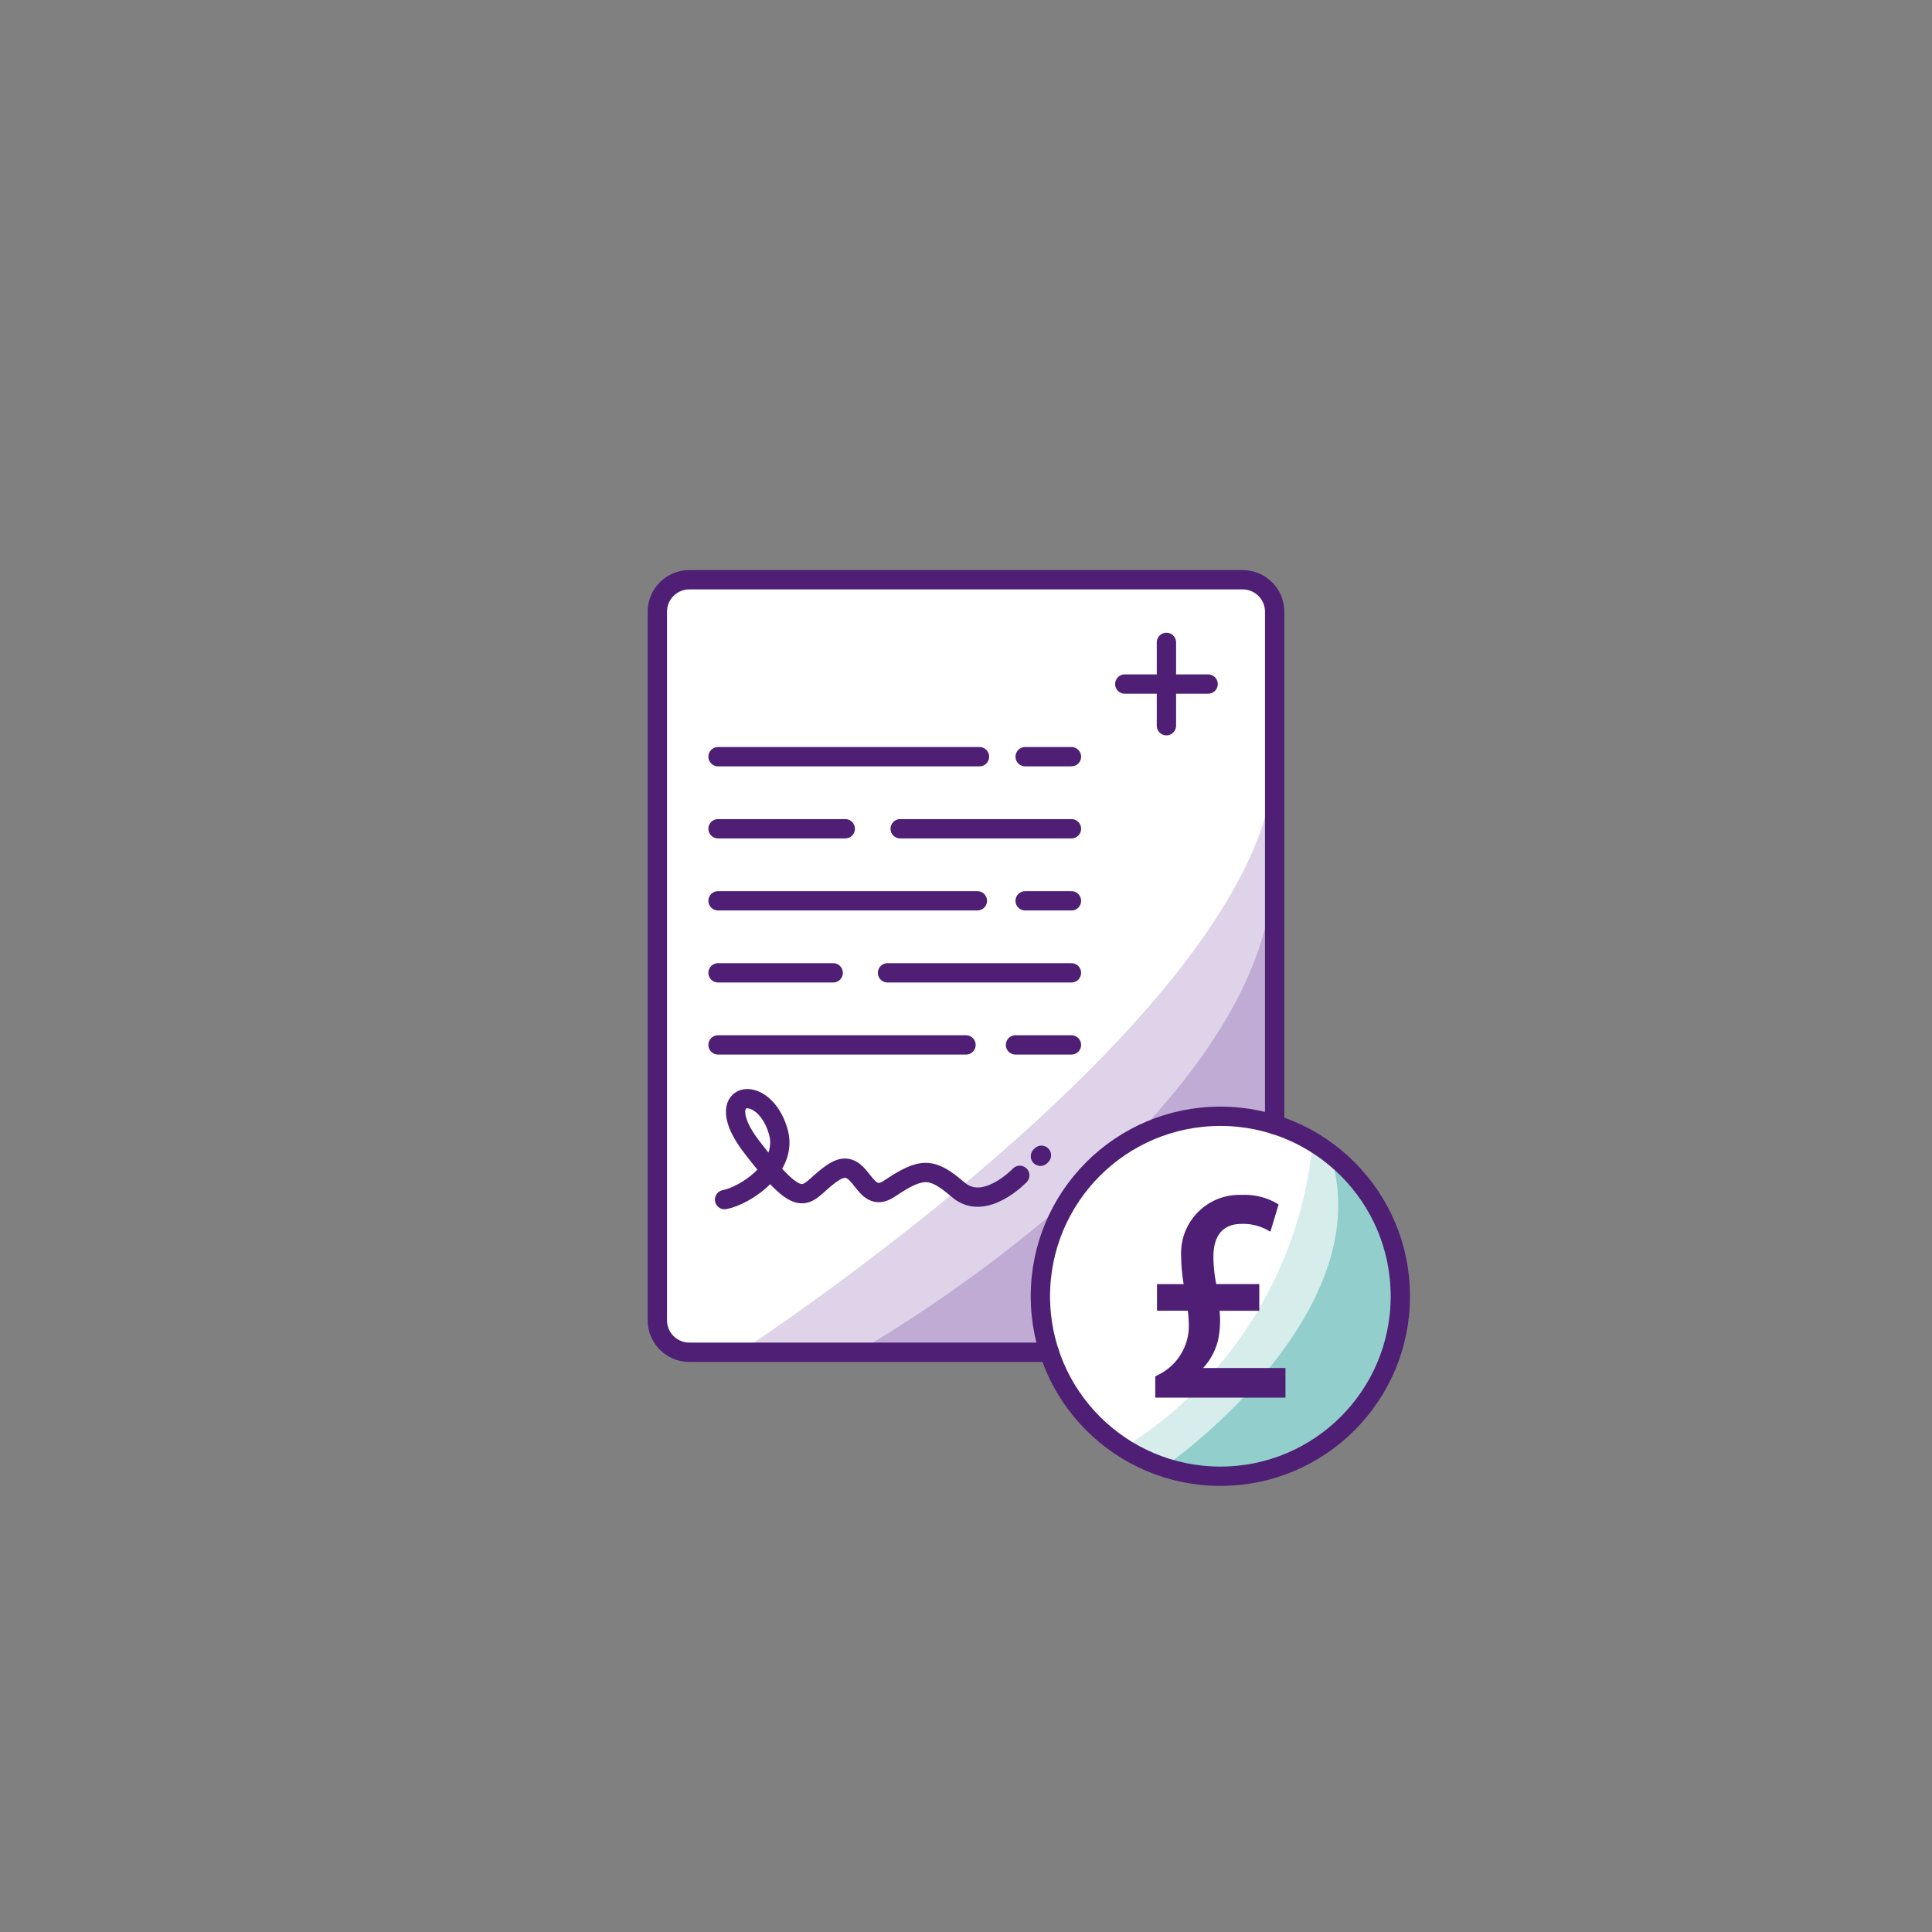 <svg xmlns="http://www.w3.org/2000/svg" viewBox="0 0 50 50"><rect x="0" y="0" width="50" height="50" fill="#808080" stroke="none"/><path xmlns="http://www.w3.org/2000/svg" d="M21.562 15.004H32.16l.508.177.309.528.011.562v12.834l.974.437 1.017 1 .691.771.408 1.011.163 1.223-.477 2.053-.639.972-.604.782-1.252.625-1.332.313-1.083-.088-.956-.314-1.146-.645-.684-.643-.765-1.217-.173-.389h-9.672l-.288-.342-.295-.591.125-.792.048-17.671.35-.467 1.269-.129z" fill="#fff"></path><path xmlns="http://www.w3.org/2000/svg" d="M32.99 19.58v9.56l-.48-.14-1.37-.09-1.01.23-.67.35-.75.59-.75.79-.48.66-.35.98-.19 1.23.12 1.12-.11.08-.23.14h-7.59l-.03-.06S32.99 26 32.99 19.58z" fill="#ded3e8"></path><path xmlns="http://www.w3.org/2000/svg" d="M22.17 35a37.235 37.235 0 005.9-4.32l-.59.77-.26.64-.36 1.36.09 1.03.18.43-.97.17h-3.97zm10.82-5.89l-.99-.22h-1.56l-1.1.57-.04.03c2.12-2.2 3.84-4.84 3.64-7.53l.04.07zm-3.69.38c-.4.41-.81.8-1.22 1.18l.31-.61z" fill="#bfabd3"></path><path xmlns="http://www.w3.org/2000/svg" d="M36.065 31.98l-.6-.902-.73-.9-.037-.013-.308-.336-.421-.302-.033.371a10.488 10.488 0 01-4.98 7.65l.313.237.487.218.97.159.76.153.808.026.638-.18.803-.293.627-.412.788-.609.588-.844.4-1.174.256-1.388z" fill="#d6edec"></path><path xmlns="http://www.w3.org/2000/svg" d="M36.329 33.503l-.29 1.58-.82 1.55-.64.63-1 .51-1.43.3-1.17.01-.77-.13c.04-.06.07-.1.07-.1s5.62-3.97 4.09-8.16l-.03-.09.36.228.374.56.556.513.17.29.41 1.01z" fill="#92cfcc"></path><path xmlns="http://www.w3.org/2000/svg" d="M32.988 29.105V15.832a.828.828 0 00-.828-.828H17.84a.828.828 0 00-.828.828v18.336a.828.828 0 00.828.828h9.316" fill="none" stroke="#4e1f74" stroke-linecap="round" stroke-linejoin="round" stroke-width=".5"></path><circle xmlns="http://www.w3.org/2000/svg" cx="31.583" cy="33.547" r="4.658" fill="none" stroke="#4e1f74" stroke-linecap="round" stroke-linejoin="round" stroke-width=".5"></circle><path xmlns="http://www.w3.org/2000/svg" d="M31.137 35.404a1.64 1.64 0 00.383-.707 2.446 2.446 0 00.042-.775h1.028v-.69h-1.114a3.719 3.719 0 01-.073-.71c0-.388.128-.848.733-.848a1.298 1.298 0 01.628.14l.114.062.212-.704-.069-.042a1.669 1.669 0 00-.885-.206 1.51 1.51 0 00-1.569 1.449q-.003.07.001.141a4.642 4.642 0 00.065.719h-.69v.689h.798a3.201 3.201 0 01.026.429 1.416 1.416 0 01-.812 1.24l-.057.029v.55h3.37v-.766z" fill="#4e1f74"></path><path xmlns="http://www.w3.org/2000/svg" d="M30.187 16.625v2.156m0-2.156v2.156m1.079-1.078h-2.157m2.157 0h-2.157m-2.578 1.88h1.198m-9.146 0h6.766m-2.052 1.865h4.432m-9.146 0h3.292m4.656 1.865h1.198m-9.146 0h6.711m-2.325 1.864h4.76m-9.146 0h2.98m4.718 1.865h1.448m-9.146 0H25m-6.248 4.004c.529-.1 1.681-.836 1.381-1.788-.388-1.283-1.776-1.01-.689.411 1.454 1.9 1.365 1.143 2.148.656.724-.45.724.909 1.424.438.853-.573 1.103-.553 1.788.032.68.58 1.588-.377 1.588-.377m.534-.494l.026-.026" fill="none" stroke="#4e1f74" stroke-linecap="round" stroke-linejoin="round" stroke-width=".5"></path></svg>